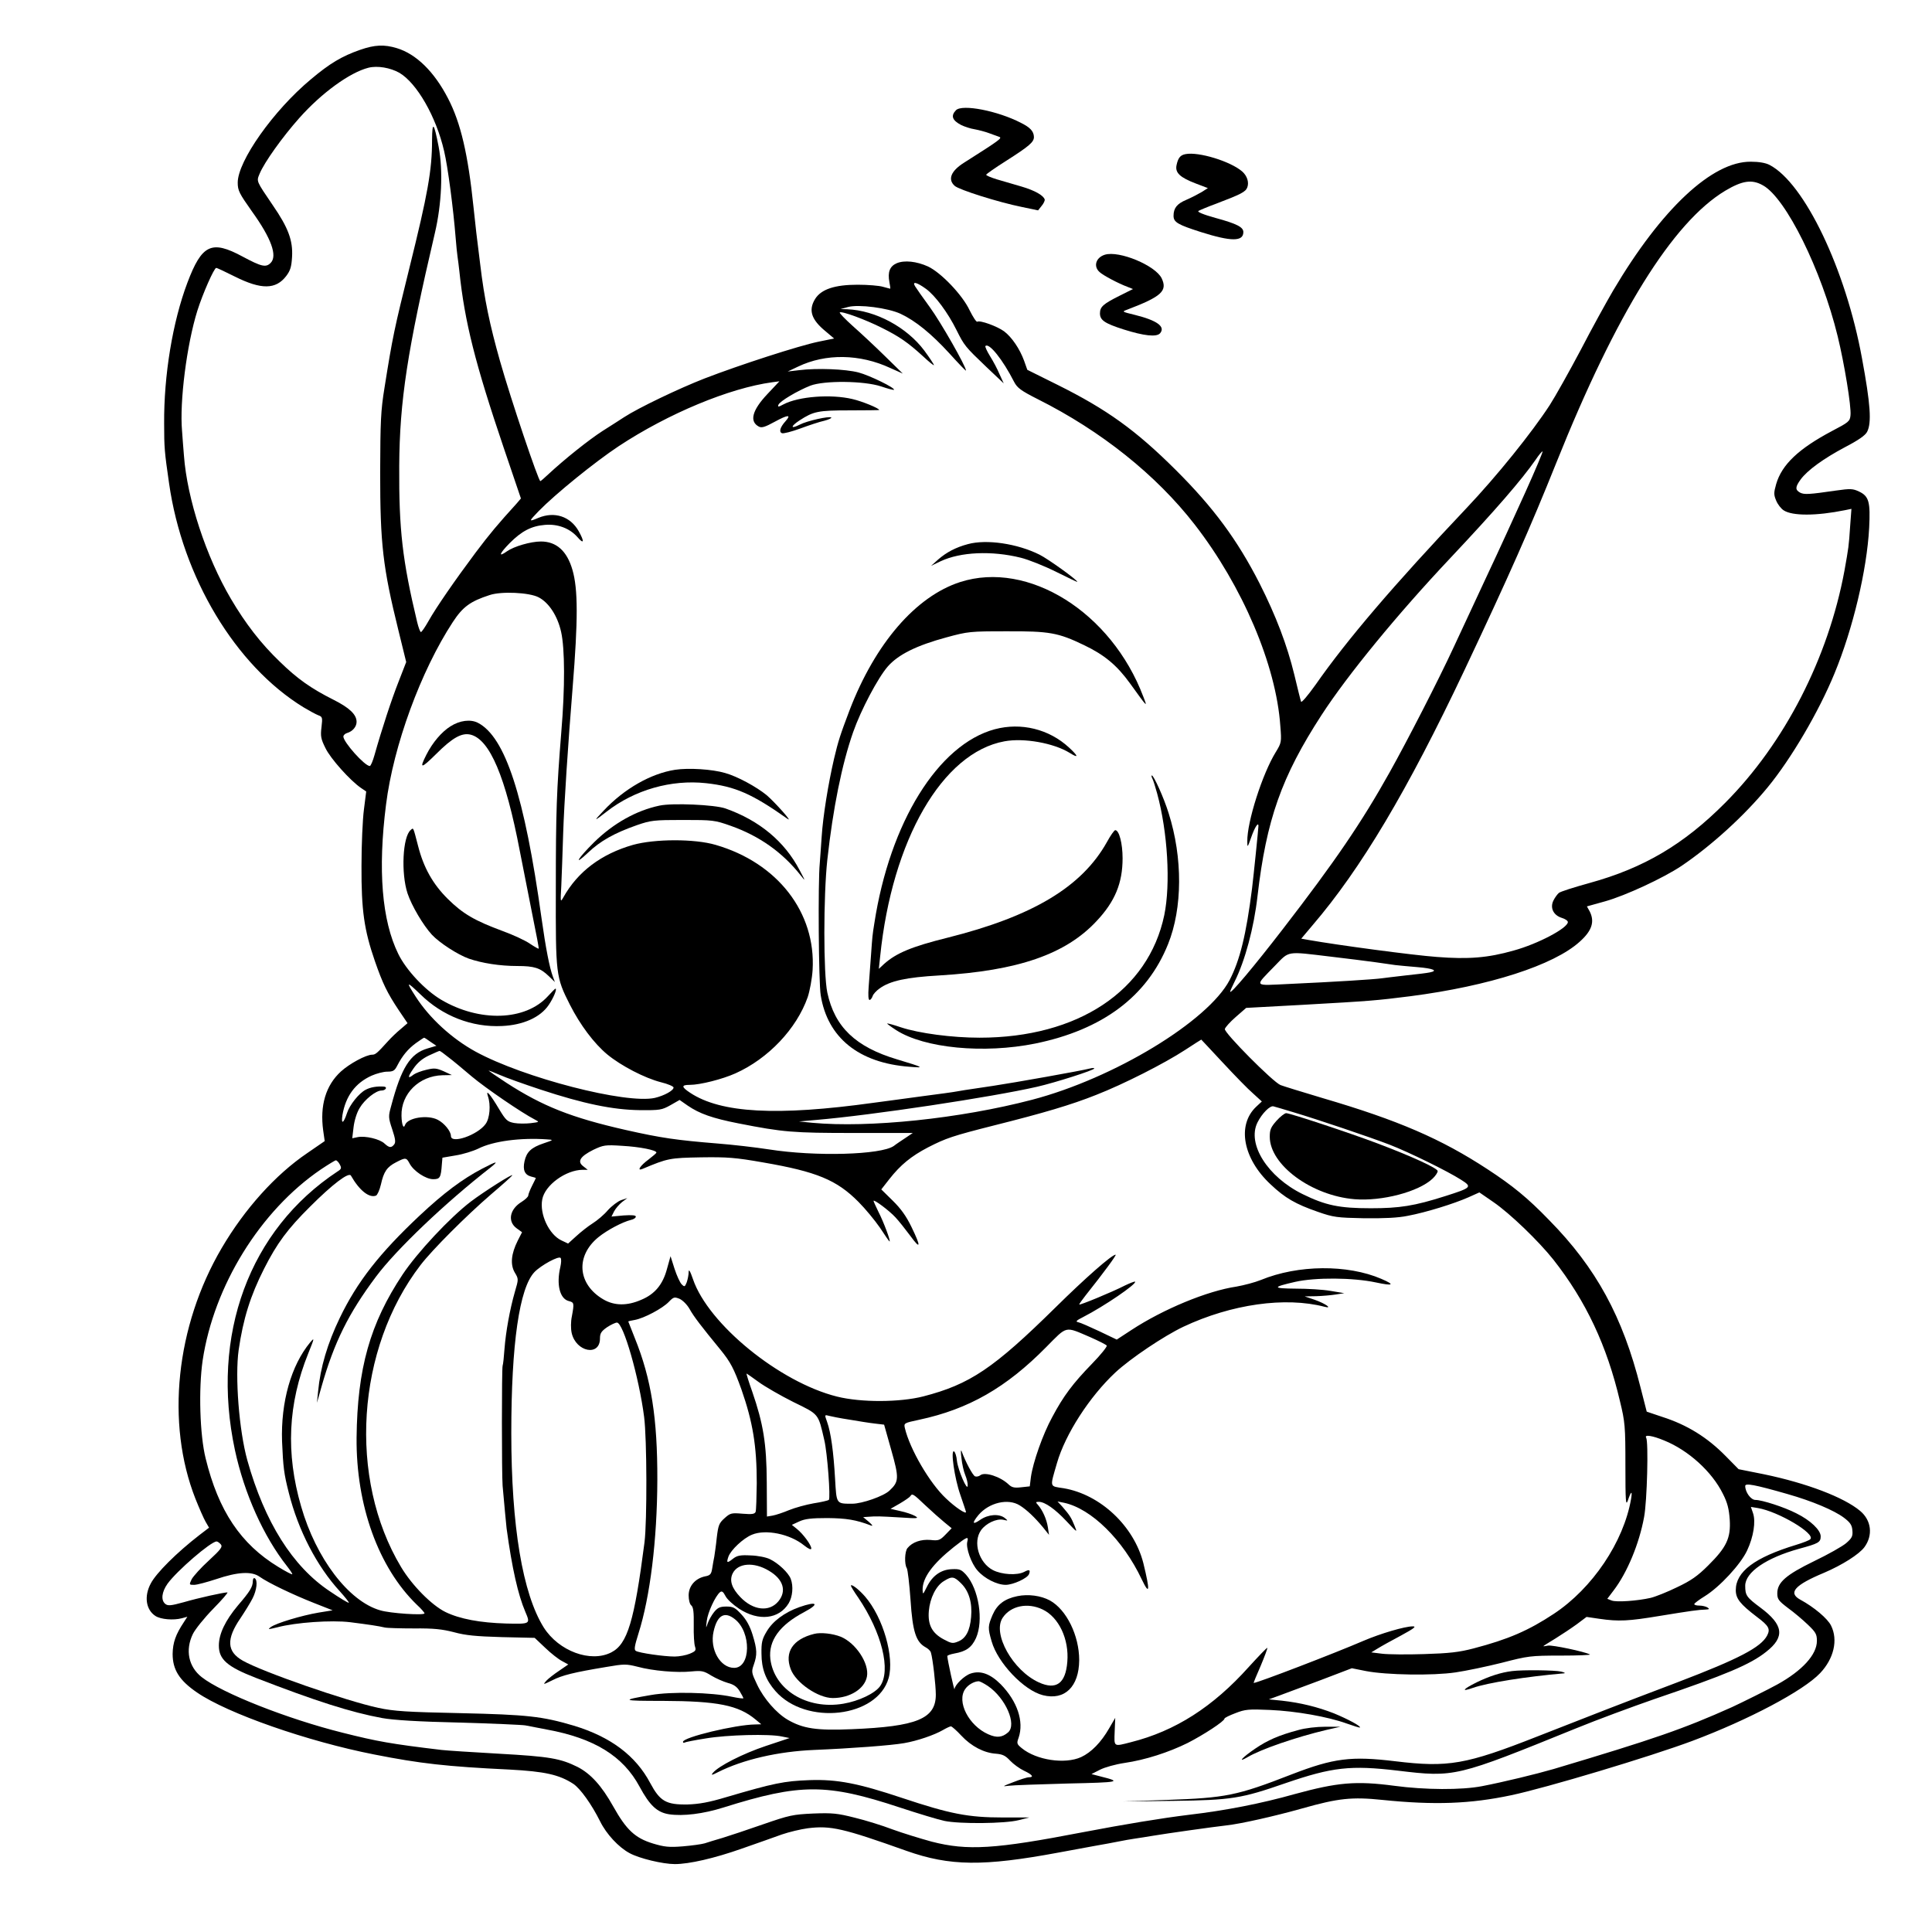 <?xml version="1.0" standalone="no"?>
<!DOCTYPE svg PUBLIC "-//W3C//DTD SVG 20010904//EN"
 "http://www.w3.org/TR/2001/REC-SVG-20010904/DTD/svg10.dtd">
<svg version="1.0" xmlns="http://www.w3.org/2000/svg"
 width="1024pt" height="1024pt" viewBox="0 0 1024 1024"
 preserveAspectRatio="xMidYMid meet">
<g transform="translate(0,1024) scale(0.1,-0.1)"
fill="#000000" stroke="none">
<path d="M1909 9976 c-97 -34 -160 -71 -262 -157 -198 -165 -387 -433 -387
-547 0 -42 8 -57 75 -152 103 -143 137 -237 99 -274 -25 -25 -49 -19 -148 34
-165 89 -216 65 -293 -139 -78 -207 -125 -490 -123 -747 0 -127 2 -149 26
-315 71 -499 352 -967 713 -1188 30 -18 65 -37 78 -42 22 -8 23 -12 17 -63 -6
-48 -3 -63 21 -111 26 -55 131 -172 188 -211 l28 -19 -12 -95 c-7 -52 -13
-187 -13 -300 -1 -235 14 -339 71 -504 41 -118 65 -168 127 -261 l46 -68 -36
-31 c-21 -17 -51 -46 -68 -65 -56 -62 -66 -71 -83 -71 -33 0 -121 -48 -166
-89 -81 -74 -112 -181 -94 -313 l8 -56 -93 -64 c-168 -114 -331 -295 -453
-503 -243 -414 -297 -928 -139 -1329 20 -50 44 -105 54 -122 l18 -31 -51 -39
c-119 -92 -229 -201 -258 -257 -36 -67 -26 -139 25 -172 28 -18 94 -24 140
-12 l29 8 -18 -28 c-44 -66 -59 -109 -60 -169 0 -84 36 -141 130 -205 162
-111 586 -259 938 -328 243 -48 383 -64 717 -80 188 -10 264 -27 339 -76 37
-25 96 -107 142 -199 33 -67 98 -137 156 -168 51 -28 176 -58 240 -58 76 0
210 31 352 81 80 28 177 62 215 76 38 13 100 28 138 33 121 15 186 0 523 -120
229 -81 407 -83 805 -9 58 11 143 26 190 35 47 8 105 19 130 24 25 5 63 12 85
15 22 3 65 10 95 15 71 12 319 47 390 55 74 8 253 48 402 90 191 54 263 62
426 45 275 -28 465 -21 682 25 185 39 735 204 960 288 296 111 588 265 677
359 73 77 96 176 58 252 -18 37 -90 98 -164 138 -65 36 -29 77 127 142 96 41
186 98 214 136 46 63 37 142 -23 192 -86 72 -283 147 -509 194 l-135 27 -68
69 c-98 100 -205 166 -336 208 l-83 28 -33 129 c-94 374 -235 633 -484 886
-114 118 -194 183 -327 270 -246 161 -472 259 -874 377 -107 32 -208 63 -223
69 -40 16 -299 277 -295 297 2 9 28 38 58 64 l55 48 295 16 c373 21 393 23
576 46 417 54 759 164 897 289 65 58 80 106 53 160 l-15 27 97 27 c107 30 308
123 405 188 158 107 332 265 456 416 125 152 271 401 354 603 98 237 172 549
184 772 7 138 -1 168 -54 193 -32 15 -45 16 -122 5 -144 -21 -168 -22 -190
-11 -27 15 -26 30 3 70 36 49 122 111 235 171 71 37 107 62 117 81 25 48 18
147 -27 390 -86 472 -305 929 -490 1025 -21 11 -57 17 -99 17 -205 2 -474
-250 -730 -683 -34 -58 -112 -199 -172 -315 -61 -115 -135 -247 -164 -292 -95
-146 -280 -376 -443 -548 -385 -407 -631 -695 -798 -934 -42 -59 -75 -97 -77
-90 -3 8 -19 73 -36 144 -38 156 -97 311 -184 483 -118 231 -244 402 -445 602
-211 210 -364 320 -625 450 l-161 80 -17 48 c-23 63 -65 125 -106 156 -37 27
-128 60 -142 51 -5 -3 -23 25 -41 61 -38 81 -152 200 -221 232 -60 27 -124 34
-165 17 -37 -16 -49 -47 -39 -100 4 -19 6 -35 4 -35 -2 0 -19 5 -38 10 -19 6
-80 11 -134 11 -122 0 -194 -24 -226 -76 -36 -59 -20 -109 56 -171 l45 -38
-83 -17 c-102 -21 -415 -122 -604 -195 -136 -53 -351 -156 -426 -205 -20 -13
-71 -46 -114 -73 -73 -47 -201 -149 -288 -230 -21 -20 -40 -36 -42 -36 -10 0
-155 429 -214 637 -54 191 -83 328 -105 514 -21 166 -22 178 -35 299 -29 282
-68 449 -135 578 -73 142 -169 236 -272 267 -66 20 -117 18 -194 -9z m208
-122 c93 -55 195 -233 237 -415 20 -84 49 -308 61 -459 3 -41 8 -86 10 -100 2
-14 7 -50 10 -80 28 -267 84 -488 235 -934 l91 -268 -23 -27 c-100 -110 -142
-160 -218 -261 -109 -146 -208 -289 -249 -362 -18 -32 -36 -58 -40 -58 -4 0
-13 24 -20 53 -78 326 -97 490 -95 827 2 345 43 612 189 1235 36 153 44 331
20 457 -25 129 -34 140 -35 36 0 -161 -23 -287 -120 -678 -80 -323 -89 -364
-132 -635 -20 -122 -22 -179 -23 -450 0 -378 14 -501 97 -837 l41 -167 -40
-103 c-38 -96 -90 -255 -128 -390 -9 -32 -20 -58 -25 -58 -27 0 -140 127 -140
156 0 7 9 16 20 19 30 9 50 34 50 59 0 39 -38 75 -124 118 -117 59 -190 110
-284 202 -99 95 -181 201 -258 332 -132 224 -232 530 -249 759 -3 39 -8 97
-10 130 -14 155 25 459 81 638 29 92 89 227 100 227 5 0 49 -21 99 -46 140
-70 217 -69 272 3 22 29 28 49 31 102 5 86 -20 154 -102 273 -89 131 -87 126
-70 167 25 61 122 196 210 295 118 133 268 242 367 267 48 12 116 0 164 -27z
m7228 -597 c121 -68 309 -447 395 -799 35 -143 73 -373 68 -419 -3 -32 -9 -37
-99 -84 -175 -93 -265 -177 -295 -281 -13 -46 -13 -56 0 -87 8 -20 26 -43 40
-52 46 -30 172 -30 325 1 l34 7 -7 -94 c-7 -106 -8 -110 -30 -234 -86 -463
-317 -914 -633 -1231 -219 -220 -431 -345 -718 -424 -83 -23 -156 -46 -163
-53 -7 -6 -20 -23 -28 -39 -20 -39 -1 -79 44 -93 17 -5 32 -15 32 -22 0 -32
-159 -116 -287 -151 -137 -39 -240 -47 -407 -34 -126 9 -528 63 -680 90 l-39
7 59 70 c258 301 504 715 805 1351 238 504 349 755 489 1104 316 789 615 1271
894 1439 91 54 142 62 201 28z m-4437 -548 c49 -36 116 -126 162 -219 41 -82
46 -88 157 -194 l93 -88 -22 48 c-11 27 -34 70 -51 97 -16 26 -27 50 -24 53
19 19 92 -72 152 -190 17 -32 35 -46 126 -92 335 -168 627 -401 831 -664 253
-326 432 -745 454 -1068 7 -85 6 -89 -24 -138 -71 -115 -153 -371 -151 -474 0
-34 1 -33 20 20 19 55 39 86 39 62 0 -13 -26 -267 -34 -332 -31 -244 -64 -379
-119 -485 -115 -218 -612 -520 -1047 -634 -382 -100 -864 -150 -1165 -122
l-70 7 90 8 c296 25 932 121 1172 176 96 22 303 88 303 97 0 3 -10 3 -22 0
-45 -12 -406 -76 -513 -92 -168 -25 -168 -25 -195 -30 -14 -3 -95 -14 -180
-25 -85 -12 -202 -27 -260 -35 -511 -71 -809 -55 -972 53 -47 31 -48 42 -2 42
55 0 173 30 242 61 174 78 324 236 383 404 11 33 23 97 26 144 18 305 -186
568 -514 663 -112 33 -323 32 -438 0 -168 -48 -293 -142 -369 -278 -16 -28
-16 -27 -11 61 2 50 7 176 10 280 5 155 26 475 50 770 29 359 29 523 -1 625
-29 100 -85 150 -167 150 -54 0 -143 -26 -180 -52 -48 -34 -41 -13 15 44 63
63 114 90 186 96 68 6 131 -18 172 -64 35 -41 39 -26 7 31 -44 78 -128 106
-214 70 -52 -22 -52 -20 2 36 89 91 296 259 424 344 264 174 587 308 814 339
l38 5 -64 -68 c-81 -86 -96 -145 -45 -172 15 -8 32 -3 85 26 70 38 89 39 56 2
-28 -31 -36 -57 -18 -63 7 -3 51 8 97 25 46 17 103 36 127 41 23 6 40 14 37
17 -9 9 -128 -17 -168 -38 -49 -25 -49 -9 0 23 74 48 98 53 265 53 86 0 157 1
157 2 0 9 -90 46 -142 58 -114 27 -285 14 -365 -28 -28 -15 -32 -15 -27 -2 8
19 101 74 169 101 74 28 284 26 375 -4 35 -12 66 -20 68 -18 9 9 -130 77 -188
92 -70 18 -218 24 -315 12 l-60 -7 55 26 c146 70 327 68 490 -8 l65 -29 -95
93 c-52 51 -129 123 -170 159 -41 37 -72 69 -69 72 9 9 137 -38 224 -82 92
-46 137 -77 218 -151 31 -29 57 -50 57 -46 0 4 -23 39 -51 77 -93 124 -258
213 -409 219 l-35 1 40 11 c57 15 211 -5 278 -36 79 -37 163 -105 260 -211 48
-53 87 -94 87 -90 0 22 -134 257 -191 335 -38 52 -73 102 -79 112 -17 28 10
21 58 -14z m3178 -1075 c-52 -115 -143 -315 -204 -444 -60 -129 -140 -300
-177 -380 -81 -175 -248 -500 -340 -664 -148 -265 -289 -472 -567 -832 -152
-197 -278 -347 -278 -330 0 3 11 28 24 54 55 110 102 284 121 452 47 405 127
633 340 961 137 211 401 533 680 829 242 257 381 418 454 523 18 27 35 47 37
44 2 -2 -38 -98 -90 -213z m-5231 -560 c54 -28 100 -98 119 -183 20 -89 21
-294 1 -531 -25 -312 -29 -419 -29 -830 -1 -457 0 -468 75 -616 54 -106 127
-204 198 -263 73 -60 198 -125 284 -147 37 -9 67 -22 67 -28 0 -16 -49 -43
-99 -55 -152 -34 -695 106 -950 245 -126 69 -245 178 -318 292 -53 82 -49 83
25 12 117 -115 273 -176 433 -168 112 5 203 46 247 111 26 38 46 87 36 87 -2
0 -20 -18 -40 -40 -119 -131 -363 -139 -567 -18 -85 51 -184 156 -226 242 -87
177 -109 445 -65 791 39 313 185 710 354 968 53 81 93 110 195 143 62 21 211
14 260 -12z m4195 -1904 c91 -11 199 -24 240 -30 41 -6 89 -13 105 -15 17 -2
69 -7 118 -11 84 -7 111 -19 65 -28 -13 -3 -70 -10 -128 -16 -58 -7 -114 -13
-125 -15 -41 -6 -250 -19 -490 -30 -196 -9 -189 -19 -76 98 76 78 57 75 291
47z m-4768 -452 l31 -21 -47 -14 c-92 -27 -139 -102 -193 -306 -15 -54 -15
-60 6 -123 17 -51 19 -69 10 -80 -15 -19 -26 -18 -51 5 -25 24 -102 42 -142
34 l-29 -6 7 59 c4 34 17 77 32 101 26 45 86 93 116 93 23 0 34 20 11 21 -36
2 -69 -3 -95 -17 -35 -18 -85 -80 -99 -124 -18 -55 -32 -62 -24 -10 17 100 68
170 155 209 25 11 62 21 82 21 32 0 40 5 54 33 27 52 56 87 98 118 22 16 42
29 44 29 2 0 18 -10 34 -22z m4199 -110 c63 -68 135 -142 161 -164 l46 -42
-30 -28 c-103 -97 -70 -275 76 -411 77 -73 133 -105 251 -146 83 -29 101 -31
245 -34 107 -1 179 2 232 13 96 18 244 64 321 98 l58 26 74 -51 c89 -61 240
-207 318 -305 173 -220 284 -456 353 -750 27 -111 29 -133 29 -341 0 -191 2
-217 13 -186 17 51 25 55 17 8 -39 -227 -205 -474 -410 -609 -133 -88 -241
-135 -425 -183 -76 -20 -129 -26 -262 -30 -91 -3 -192 -2 -223 2 l-57 7 33 20
c19 12 75 43 124 69 70 38 84 49 63 49 -42 0 -171 -38 -262 -77 -153 -66 -562
-223 -581 -223 -2 0 15 41 37 91 21 50 37 93 35 95 -2 2 -46 -44 -98 -101
-190 -212 -390 -340 -625 -399 -93 -24 -89 -26 -86 56 l3 73 -32 -55 c-43 -75
-95 -128 -149 -153 -86 -39 -237 -16 -314 47 -27 22 -28 26 -17 56 29 86 -7
193 -95 283 -56 56 -107 74 -159 57 -34 -11 -84 -60 -86 -83 -1 -10 -37 153
-38 175 -1 4 16 10 37 14 63 11 92 32 115 82 41 93 15 259 -53 336 -25 27 -34
31 -75 29 -58 -2 -104 -35 -133 -95 -20 -40 -21 -41 -22 -15 -1 64 52 137 165
227 70 55 80 60 72 29 -9 -32 21 -116 54 -153 36 -42 103 -76 149 -76 40 0
116 35 124 57 9 23 1 26 -25 12 -38 -20 -119 -15 -166 9 -75 39 -108 149 -63
212 26 36 81 62 117 55 27 -6 27 -6 9 9 -30 24 -88 20 -130 -9 -42 -29 -46
-19 -10 25 56 66 157 90 219 51 37 -23 80 -64 123 -116 l32 -40 -6 40 c-7 44
-28 90 -52 118 -14 15 -13 17 4 17 32 0 86 -38 147 -103 58 -62 58 -62 42 -23
-17 42 -25 55 -64 100 l-26 28 35 -7 c144 -31 312 -196 411 -405 43 -90 45
-62 9 85 -50 197 -228 364 -422 397 -77 12 -74 1 -36 133 44 153 172 352 310
481 81 75 257 193 360 242 255 120 540 160 748 106 46 -12 5 17 -52 37 l-53
18 60 1 c33 1 80 5 105 9 l45 7 -72 12 c-39 7 -123 12 -185 12 -126 1 -126 8
-3 36 106 24 305 23 427 -3 93 -20 104 -13 29 19 -179 77 -441 75 -638 -6 -32
-13 -90 -28 -129 -35 -156 -23 -389 -120 -557 -230 l-78 -51 -92 44 c-51 24
-101 46 -112 48 -16 3 -11 9 25 27 113 58 287 177 276 188 -2 2 -26 -7 -53
-20 -68 -35 -243 -107 -243 -101 0 3 15 24 33 47 98 123 167 217 160 217 -20
0 -162 -125 -318 -279 -329 -324 -454 -408 -701 -472 -125 -32 -330 -33 -458
-1 -304 76 -682 384 -763 622 -15 44 -23 56 -23 38 0 -15 -5 -39 -10 -54 -10
-25 -12 -26 -27 -11 -9 9 -26 46 -38 83 l-21 66 -19 -68 c-22 -82 -64 -133
-136 -163 -75 -33 -143 -32 -201 2 -137 80 -149 230 -26 330 47 38 127 80 171
91 15 3 27 11 27 18 0 7 -21 9 -65 6 l-64 -6 14 28 c8 15 27 37 42 49 l28 21
-33 -11 c-17 -6 -49 -30 -70 -53 -20 -24 -57 -55 -81 -70 -24 -15 -63 -46 -87
-68 l-43 -39 -36 17 c-65 31 -116 139 -101 217 14 76 125 156 214 157 l27 0
-24 19 c-33 25 -16 52 54 87 53 25 62 27 153 21 92 -5 183 -23 181 -36 0 -3
-19 -19 -41 -36 -45 -33 -65 -64 -32 -50 133 56 144 58 309 61 139 2 182 -1
330 -27 284 -49 390 -93 505 -209 36 -36 87 -98 114 -137 26 -40 49 -73 51
-73 7 0 -32 105 -59 157 -14 29 -26 55 -26 58 0 11 84 -52 116 -87 17 -18 52
-62 78 -97 56 -77 59 -61 7 46 -28 58 -57 98 -100 140 l-60 59 43 55 c59 75
115 121 205 168 96 49 128 60 353 117 259 65 405 108 538 161 146 57 362 167
471 238 46 30 85 55 86 55 0 0 52 -55 114 -122z m-4105 29 c23 -17 79 -64 125
-103 74 -62 264 -192 334 -228 25 -13 25 -13 -22 -19 -27 -3 -66 -3 -88 1 -36
7 -44 14 -80 74 -47 79 -72 108 -59 68 16 -46 10 -117 -12 -147 -42 -59 -184
-108 -184 -64 0 25 -35 68 -70 86 -54 28 -159 11 -173 -27 -8 -24 -18 0 -19
48 -3 117 94 212 217 215 l50 1 -43 20 c-39 17 -50 18 -92 8 -27 -6 -57 -18
-67 -25 -33 -26 -34 -15 -2 31 22 32 47 53 83 70 28 13 53 24 56 24 3 0 24
-15 46 -33z m489 -172 c228 -75 382 -107 525 -109 108 -1 118 1 163 26 l49 28
43 -30 c63 -43 131 -67 268 -94 239 -47 289 -51 614 -51 l311 0 -37 -25 c-21
-14 -50 -33 -64 -44 -68 -47 -414 -57 -662 -18 -71 11 -193 25 -270 31 -220
18 -298 29 -489 72 -286 65 -439 125 -632 250 -52 34 -94 63 -94 64 0 2 26 -8
58 -22 31 -14 129 -49 217 -78z m3990 -120 c131 -39 406 -132 510 -172 103
-40 307 -140 379 -186 60 -38 56 -42 -82 -86 -166 -53 -244 -65 -397 -65 -166
0 -239 15 -361 75 -185 91 -296 266 -239 380 24 48 67 91 85 85 8 -2 56 -16
105 -31z m-3955 -144 c35 -2 35 -3 -19 -21 -65 -22 -90 -45 -101 -95 -10 -46
1 -72 35 -81 14 -3 25 -7 25 -8 0 -1 -9 -19 -20 -41 -11 -22 -20 -45 -20 -51
0 -7 -16 -22 -35 -34 -64 -39 -76 -104 -27 -140 l29 -21 -23 -45 c-35 -70 -40
-126 -16 -168 21 -35 21 -35 1 -103 -27 -94 -48 -212 -55 -302 -3 -42 -7 -82
-10 -90 -5 -15 -5 -575 0 -636 7 -79 19 -210 21 -225 29 -213 61 -353 99 -442
28 -66 29 -66 -101 -63 -138 4 -246 24 -322 61 -73 36 -177 141 -235 238 -282
470 -238 1157 103 1601 62 81 243 262 373 374 59 50 110 96 113 101 9 15 -153
-88 -220 -139 -110 -84 -283 -269 -361 -386 -173 -260 -240 -499 -244 -865 -3
-359 116 -688 319 -885 23 -21 41 -42 41 -46 0 -12 -183 0 -235 16 -167 48
-340 275 -419 551 -82 282 -70 543 38 811 33 82 34 86 10 58 -101 -122 -156
-316 -149 -525 6 -138 10 -171 36 -273 50 -199 149 -389 270 -521 28 -31 50
-59 48 -61 -3 -2 -48 25 -101 61 -197 131 -345 366 -437 694 -44 158 -66 443
-46 585 24 165 62 287 135 431 68 134 124 210 244 329 119 119 205 184 216
164 45 -79 97 -120 133 -106 7 3 19 29 26 59 15 68 32 93 81 118 50 26 54 25
71 -7 21 -40 86 -83 125 -83 36 0 41 8 46 79 l3 35 70 12 c39 6 93 23 120 36
79 40 225 59 365 49z m-1099 -133 c10 -19 9 -24 -12 -37 -468 -309 -674 -867
-544 -1476 50 -232 152 -459 277 -617 17 -22 29 -40 27 -42 -2 -2 -35 15 -74
39 -199 121 -317 297 -385 575 -31 124 -38 367 -16 519 59 395 305 794 627
1013 39 26 75 48 79 48 5 0 15 -10 21 -22z m1169 -543 c-22 -93 -3 -169 45
-181 28 -7 29 -11 16 -81 -6 -29 -6 -65 -1 -88 23 -101 150 -126 150 -29 0 27
7 38 37 59 21 14 45 25 53 25 34 0 117 -290 144 -500 15 -116 16 -553 2 -665
-54 -418 -90 -539 -176 -583 -109 -56 -278 6 -358 132 -112 179 -172 536 -172
1031 0 473 43 769 123 853 35 36 127 86 138 75 5 -5 4 -26 -1 -48z m685 -223
c22 -40 63 -93 163 -215 54 -66 72 -101 112 -212 60 -172 81 -298 81 -496 -1
-75 -3 -143 -6 -152 -5 -12 -19 -14 -69 -10 -59 5 -65 4 -96 -24 -29 -26 -33
-37 -41 -103 -4 -41 -11 -86 -13 -100 -3 -14 -8 -42 -11 -62 -5 -31 -10 -38
-38 -43 -52 -11 -87 -51 -87 -101 0 -24 6 -47 14 -53 11 -9 14 -36 13 -104 -1
-51 2 -102 7 -115 6 -19 3 -24 -28 -37 -19 -8 -56 -15 -80 -15 -56 0 -189 19
-206 30 -10 6 -7 25 14 92 62 195 99 497 100 813 1 328 -32 537 -119 752 -19
48 -35 88 -35 89 0 1 15 5 34 8 50 9 147 61 180 95 26 27 30 28 58 17 17 -8
40 -31 53 -54z m2123 -149 c45 -20 85 -40 88 -45 3 -5 -32 -49 -78 -96 -101
-104 -151 -170 -211 -283 -50 -91 -102 -240 -113 -318 l-6 -49 -46 -5 c-36 -4
-49 -1 -66 15 -44 42 -126 68 -150 49 -7 -6 -20 -9 -28 -6 -12 5 -50 75 -72
135 -4 8 -4 -9 0 -39 3 -30 12 -70 20 -89 8 -19 14 -44 13 -56 -1 -34 -51 81
-57 131 -2 24 -9 46 -15 50 -20 12 2 -142 33 -230 16 -47 30 -88 30 -91 0 -13
-57 25 -106 72 -86 80 -192 262 -218 373 -6 26 -4 27 76 44 262 56 461 170
673 385 114 115 97 111 233 53z m-1757 -238 c33 -24 116 -72 184 -106 137 -67
131 -59 164 -202 16 -66 34 -308 24 -317 -4 -3 -41 -12 -81 -18 -40 -7 -98
-23 -130 -36 -31 -13 -70 -26 -87 -29 l-30 -5 -1 181 c-1 205 -18 310 -77 481
-19 53 -32 96 -30 96 1 0 30 -20 64 -45z m479 -199 c47 -8 108 -18 136 -21
l50 -6 38 -135 c42 -148 41 -167 -9 -214 -31 -30 -146 -70 -198 -70 -86 0 -83
-3 -91 133 -8 141 -22 244 -42 300 -14 39 -14 39 9 33 12 -3 60 -13 107 -20z
m4321 -111 c128 -52 253 -165 311 -283 24 -47 32 -80 36 -137 6 -97 -17 -146
-114 -242 -57 -57 -92 -81 -166 -116 -51 -25 -114 -50 -139 -56 -70 -16 -181
-24 -207 -14 l-23 9 34 45 c71 93 135 246 161 388 16 83 24 400 11 421 -11 18
34 11 96 -15z m654 -284 c130 -37 246 -86 298 -125 33 -25 43 -39 45 -67 3
-31 -2 -41 -33 -68 -20 -17 -96 -60 -169 -95 -150 -73 -196 -113 -196 -171 0
-31 7 -40 57 -78 32 -23 79 -63 105 -88 42 -40 48 -51 48 -86 0 -73 -78 -158
-210 -231 -41 -23 -192 -98 -240 -120 -259 -116 -409 -168 -945 -328 -93 -27
-266 -69 -380 -91 -108 -21 -302 -20 -465 2 -204 27 -301 18 -528 -44 -177
-50 -366 -87 -562 -110 -146 -18 -334 -49 -560 -92 -466 -90 -612 -99 -802
-50 -62 17 -156 46 -208 65 -52 20 -142 48 -200 62 -91 23 -118 26 -220 22
-108 -5 -126 -9 -265 -57 -83 -29 -179 -61 -215 -72 -36 -10 -79 -24 -95 -29
-17 -5 -69 -12 -116 -16 -73 -6 -98 -3 -158 15 -95 29 -141 72 -211 197 -61
109 -119 173 -189 209 -91 45 -147 55 -416 70 -143 8 -280 17 -305 20 -268 32
-340 45 -523 91 -293 73 -642 211 -748 295 -70 55 -88 143 -47 228 12 25 60
85 108 134 47 48 81 87 75 87 -20 0 -152 -29 -231 -52 -69 -19 -84 -20 -98 -9
-24 20 -19 63 12 107 50 69 230 224 260 224 5 0 15 -7 22 -15 11 -13 2 -26
-63 -86 -42 -38 -82 -83 -91 -99 -14 -30 -14 -30 13 -30 15 0 67 14 116 30
115 39 189 43 231 13 45 -32 174 -94 288 -139 l99 -39 -74 -12 c-89 -15 -226
-56 -254 -77 -18 -13 -14 -13 35 -1 98 26 286 39 386 27 102 -13 149 -20 183
-28 13 -3 84 -5 156 -5 104 1 149 -4 211 -20 62 -17 117 -22 253 -26 l175 -4
56 -53 c30 -29 71 -61 89 -70 l33 -18 -48 -33 c-27 -18 -58 -42 -69 -54 -18
-21 -17 -21 32 3 53 27 113 42 288 71 93 16 104 16 164 1 81 -22 209 -33 286
-25 54 5 65 3 105 -22 25 -15 64 -32 88 -39 31 -8 48 -20 62 -43 11 -18 20
-35 20 -38 0 -3 -28 1 -62 8 -108 23 -320 28 -428 9 -163 -28 -156 -31 63 -31
291 -1 401 -23 492 -99 l30 -25 -33 -1 c-103 -1 -382 -68 -382 -92 0 -5 4 -7
8 -4 5 3 55 13 113 22 112 19 338 25 404 10 l40 -8 -126 -42 c-120 -40 -250
-106 -280 -142 -12 -14 -7 -14 26 3 133 67 319 110 511 118 194 8 408 24 476
36 70 12 160 43 205 69 19 11 38 20 43 20 5 0 30 -22 55 -49 53 -57 121 -92
184 -96 35 -3 50 -10 75 -37 17 -18 50 -42 73 -53 45 -21 55 -35 26 -35 -10 0
-47 -12 -83 -26 -57 -22 -60 -24 -25 -19 22 3 163 8 314 12 277 6 288 9 176
37 l-50 13 45 23 c25 13 83 29 130 36 110 16 234 56 335 106 84 43 195 115
195 129 0 4 26 17 58 29 51 20 70 22 182 17 139 -6 308 -36 408 -72 37 -13 68
-23 70 -21 6 7 -65 45 -138 75 -87 34 -177 56 -275 67 l-70 7 55 20 c30 11
129 48 220 82 l165 63 75 -15 c109 -21 354 -25 475 -7 55 8 165 31 245 51 139
36 152 38 312 38 92 0 161 3 155 6 -28 15 -199 51 -222 47 -14 -3 -25 -4 -25
-3 0 1 28 19 63 40 34 21 85 55 114 76 l52 39 68 -10 c103 -15 155 -12 318 15
165 27 208 33 245 34 20 1 22 3 10 11 -8 5 -27 10 -42 10 -16 0 -28 3 -28 8 0
4 25 23 56 42 79 49 190 169 224 242 34 72 47 154 31 199 l-11 32 37 -6 c108
-18 307 -136 278 -165 -5 -6 -39 -19 -75 -30 -220 -67 -320 -142 -320 -240 0
-45 23 -74 112 -142 64 -48 72 -64 54 -99 -33 -62 -149 -123 -471 -246 -322
-122 -439 -168 -745 -288 -381 -150 -474 -166 -755 -132 -233 28 -325 17 -550
-70 -290 -113 -349 -124 -660 -135 l-230 -8 265 3 c307 4 358 12 594 94 248
85 344 96 596 66 301 -36 307 -34 945 225 110 45 297 114 415 155 379 129 507
183 591 250 101 79 92 143 -30 234 -74 55 -81 65 -81 116 0 72 112 148 285
196 103 28 115 34 115 66 0 33 -54 85 -129 122 -64 33 -182 71 -217 71 -24 0
-54 41 -54 74 0 16 47 8 225 -43z m-4571 -59 c34 -32 79 -72 101 -90 l39 -32
-32 -33 c-30 -31 -37 -34 -81 -29 -49 4 -95 -11 -121 -43 -15 -17 -17 -86 -4
-106 5 -8 14 -84 20 -169 11 -169 29 -223 80 -251 13 -7 26 -19 28 -28 10 -32
26 -174 26 -223 0 -128 -101 -169 -445 -183 -187 -8 -259 3 -340 50 -60 35
-127 112 -162 186 -30 63 -31 68 -18 105 19 54 18 81 -6 159 -14 46 -33 80
-59 108 -33 36 -44 42 -80 42 -34 0 -46 -6 -65 -29 -13 -16 -28 -43 -34 -60
-10 -29 -10 -28 -5 13 5 44 45 131 70 152 10 8 17 3 29 -20 8 -17 41 -47 73
-68 103 -67 211 -55 262 29 21 35 26 91 11 130 -12 32 -66 83 -110 104 -20 10
-65 19 -103 20 -54 3 -71 -1 -91 -16 -34 -27 -38 -25 -26 10 13 35 78 97 125
116 72 30 201 4 276 -57 24 -19 38 -25 38 -16 0 18 -43 77 -77 104 l-26 21 39
18 c30 14 65 18 149 18 100 -1 152 -9 230 -39 14 -5 10 1 -10 19 l-30 25 30 2
c39 3 52 3 170 -4 90 -6 97 -5 75 8 -14 8 -49 20 -78 26 l-52 12 49 28 c27 16
52 33 56 39 10 16 15 13 79 -48z m-829 -347 c77 -45 96 -108 50 -163 -48 -57
-133 -48 -201 23 -45 47 -59 87 -41 125 27 56 112 63 192 15z m1020 -68 c41
-41 59 -103 52 -178 -6 -72 -28 -113 -68 -129 -29 -12 -36 -11 -77 11 -62 33
-85 77 -79 150 6 69 38 134 80 159 43 27 54 25 92 -13z m-1200 -189 c88 -69
85 -258 -4 -258 -74 0 -130 99 -109 192 19 87 58 110 113 66z m1341 -354 c94
-64 155 -204 107 -246 -31 -27 -60 -30 -105 -10 -104 46 -169 174 -122 240 15
22 46 40 70 41 6 1 29 -11 50 -25z"/>
<path d="M5130 7356 c-64 -17 -113 -43 -157 -81 l-38 -34 50 24 c106 50 272
57 425 19 41 -10 126 -44 188 -75 61 -30 112 -55 112 -53 0 10 -154 121 -200
144 -118 59 -281 83 -380 56z"/>
<path d="M5089 7155 c-235 -76 -450 -325 -586 -679 -50 -132 -60 -163 -82
-256 -31 -133 -59 -306 -66 -415 -4 -55 -8 -118 -10 -140 -10 -100 -6 -636 5
-700 36 -225 202 -359 470 -379 83 -7 78 -4 -65 39 -221 66 -331 172 -370 354
-21 99 -21 511 0 704 30 272 77 506 137 677 41 117 131 287 183 347 56 64 153
112 312 155 114 31 125 32 318 32 227 1 273 -7 410 -73 109 -52 175 -107 245
-204 93 -129 93 -129 70 -70 -169 448 -610 724 -971 608z"/>
<path d="M5273 6375 c-301 -81 -557 -495 -639 -1030 -10 -63 -10 -62 -18 -175
-4 -52 -9 -125 -12 -162 -3 -42 -2 -68 5 -68 5 0 12 9 16 20 3 11 20 29 37 41
55 40 141 59 317 69 417 25 669 112 833 288 98 104 138 202 138 333 0 78 -18
149 -39 149 -5 0 -25 -28 -44 -63 -133 -238 -394 -394 -845 -507 -189 -47
-271 -81 -336 -139 l-28 -26 7 65 c63 619 330 1081 659 1141 103 19 260 -9
345 -61 49 -31 48 -19 -3 28 -106 98 -254 134 -393 97z"/>
<path d="M3578 6160 c-128 -20 -269 -100 -378 -216 -56 -59 -54 -60 15 -6 149
116 343 171 527 151 155 -17 245 -57 432 -189 32 -23 -64 85 -110 125 -55 45
-156 100 -221 118 -68 20 -193 28 -265 17z"/>
<path d="M6108 6113 c5 -10 16 -45 25 -78 56 -205 72 -479 38 -645 -84 -402
-458 -650 -979 -650 -146 0 -320 23 -417 55 -38 13 -71 22 -73 20 -1 -1 20
-17 48 -35 150 -96 464 -126 737 -71 357 73 593 250 704 527 77 191 78 458 3
694 -25 81 -79 200 -89 200 -3 0 -2 -8 3 -17z"/>
<path d="M3495 5970 c-123 -26 -244 -94 -346 -194 -86 -85 -115 -133 -32 -55
65 62 140 104 260 146 73 25 89 27 243 27 159 0 168 -1 253 -31 152 -54 274
-140 371 -263 26 -33 26 -32 -6 28 -79 152 -214 264 -393 327 -57 20 -282 30
-350 15z"/>
<path d="M2387 6390 c-46 -29 -94 -85 -127 -150 -39 -77 -29 -76 52 4 86 86
136 114 183 102 101 -26 185 -223 260 -616 21 -107 53 -267 70 -355 18 -88 32
-161 30 -163 -1 -2 -22 10 -46 26 -24 17 -89 47 -144 67 -149 55 -212 92 -291
170 -80 79 -129 167 -158 281 -27 103 -24 98 -39 85 -43 -35 -52 -230 -17
-336 22 -66 83 -169 129 -219 40 -43 137 -106 196 -127 70 -24 164 -39 257
-39 90 0 121 -10 166 -53 l33 -32 -11 30 c-17 46 -37 146 -60 310 -90 647
-192 959 -337 1034 -39 20 -96 13 -146 -19z"/>
<path d="M5392 1780 c-68 -14 -107 -44 -131 -99 -25 -59 -26 -69 -5 -141 32
-113 171 -260 272 -285 115 -29 191 45 192 186 0 130 -67 267 -155 316 -48 26
-115 35 -173 23z m135 -71 c85 -41 140 -157 130 -277 -9 -115 -59 -151 -151
-109 -138 63 -247 258 -192 342 42 64 133 83 213 44z"/>
<path d="M6766 4300 c-30 -34 -36 -47 -36 -85 0 -149 221 -312 449 -331 145
-12 340 39 414 109 15 14 27 32 27 40 0 15 -137 78 -320 147 -148 56 -463 160
-483 160 -8 0 -31 -18 -51 -40z"/>
<path d="M2556 4046 c-105 -55 -203 -128 -331 -248 -214 -201 -332 -352 -424
-543 -65 -135 -103 -262 -115 -390 l-6 -60 24 85 c67 235 143 389 290 585 107
143 366 390 606 577 46 37 35 35 -44 -6z"/>
<path d="M1340 1860 c0 -30 -15 -55 -78 -128 -68 -81 -102 -152 -102 -214 0
-73 44 -112 196 -171 317 -123 506 -183 669 -213 62 -11 191 -19 410 -24 176
-5 334 -12 350 -15 17 -3 68 -13 114 -22 251 -46 404 -141 491 -303 54 -100
93 -136 156 -146 75 -11 181 2 289 36 407 128 547 128 934 0 97 -32 203 -64
236 -71 79 -17 322 -15 395 4 l55 14 -140 0 c-184 0 -280 19 -535 104 -231 77
-342 99 -489 94 -136 -5 -189 -16 -441 -90 -93 -28 -145 -37 -205 -39 -115 -2
-147 17 -199 114 -77 145 -210 245 -406 304 -166 49 -244 58 -600 66 -284 6
-350 10 -435 28 -171 37 -612 190 -718 250 -85 48 -89 114 -12 226 24 36 53
83 64 105 22 43 28 96 11 106 -5 3 -10 -3 -10 -15z"/>
<path d="M8015 1383 c-59 -7 -121 -27 -189 -60 -74 -37 -84 -52 -19 -29 77 27
284 60 483 77 8 1 2 5 -15 9 -31 8 -205 10 -260 3z"/>
<path d="M6880 1070 c-101 -27 -161 -53 -227 -98 -68 -46 -97 -78 -42 -46 72
43 259 107 419 145 l75 17 -80 0 c-46 0 -108 -7 -145 -18z"/>
<path d="M4510 1835 c0 -3 17 -32 39 -63 125 -185 175 -387 115 -470 -28 -38
-112 -78 -194 -92 -193 -33 -367 74 -387 237 -11 97 49 180 180 249 83 44 68
59 -26 26 -79 -28 -142 -75 -174 -130 -24 -40 -28 -58 -27 -117 0 -80 23 -140
74 -198 162 -185 541 -141 600 69 31 111 -29 321 -125 432 -34 39 -75 70 -75
57z"/>
<path d="M4315 1580 c-113 -28 -158 -97 -124 -187 27 -72 145 -153 223 -153
91 0 169 49 181 114 13 69 -59 178 -139 211 -43 17 -106 24 -141 15z"/>
<path d="M5067 9656 c-29 -30 -20 -54 28 -79 17 -8 49 -19 70 -22 22 -4 56
-13 75 -20 19 -7 44 -16 55 -20 20 -6 4 -17 -185 -137 -70 -44 -88 -89 -50
-123 23 -21 232 -87 356 -112 l86 -18 19 24 c11 13 18 29 16 34 -7 22 -54 48
-122 68 -38 11 -97 28 -130 38 -33 10 -59 21 -58 25 1 4 48 37 105 73 124 79
148 100 148 127 -1 30 -19 50 -69 75 -124 64 -311 100 -344 67z"/>
<path d="M6283 9423 c-27 -5 -39 -20 -47 -58 -9 -41 19 -66 103 -98 l63 -24
-33 -21 c-19 -11 -55 -30 -81 -41 -50 -21 -68 -44 -68 -85 0 -34 23 -47 145
-86 161 -51 225 -51 225 0 0 26 -34 44 -148 75 -65 18 -98 32 -90 37 7 4 49
22 93 38 134 51 157 63 166 87 10 27 -1 61 -27 84 -62 54 -232 106 -301 92z"/>
<path d="M5856 8890 c-48 -15 -62 -62 -28 -92 19 -18 101 -61 147 -78 l30 -12
-70 -35 c-88 -44 -105 -59 -105 -94 0 -36 25 -53 125 -85 107 -34 176 -42 194
-20 29 35 -17 68 -134 97 -69 17 -70 17 -40 28 181 69 214 99 182 166 -33 68
-225 148 -301 125z"/>
</g>
</svg>
